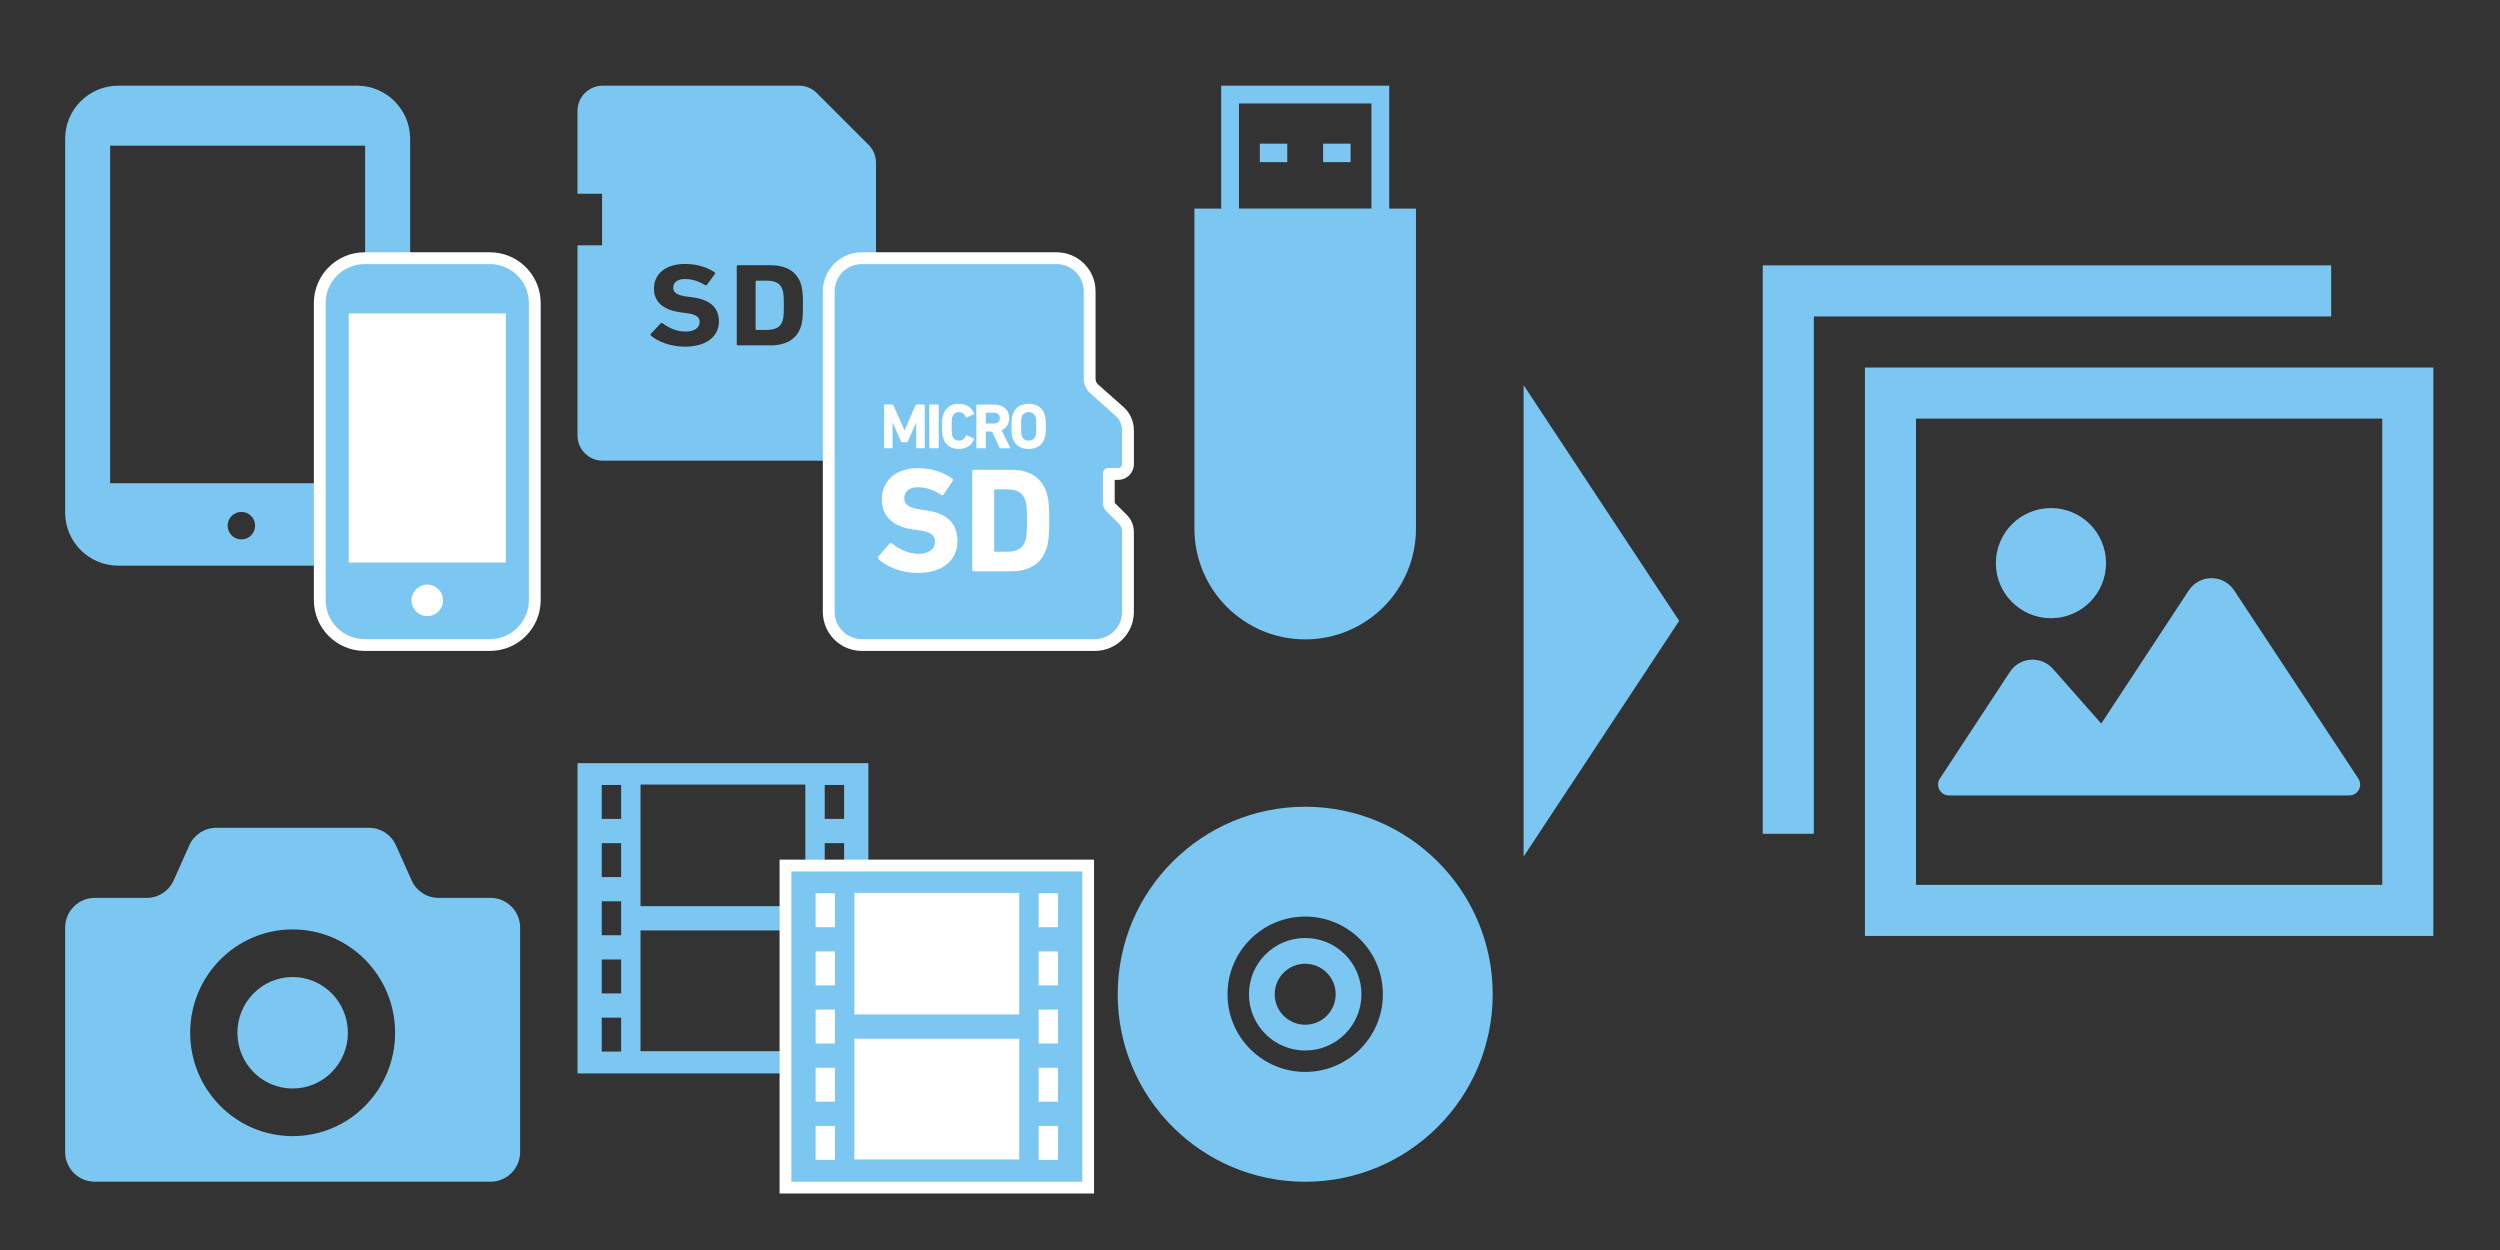 <?xml version="1.0" encoding="utf-8"?>
<!-- Generator: Adobe Illustrator 16.0.3, SVG Export Plug-In . SVG Version: 6.00 Build 0)  -->
<!DOCTYPE svg PUBLIC "-//W3C//DTD SVG 1.1//EN" "http://www.w3.org/Graphics/SVG/1.1/DTD/svg11.dtd">
<svg version="1.1" xmlns="http://www.w3.org/2000/svg" xmlns:xlink="http://www.w3.org/1999/xlink" x="0px" y="0px" width="600px"
	 height="300px" viewBox="0 0 600 300" enable-background="new 0 0 600 300" xml:space="preserve">
<rect x="0" y="0" width="600" height="300" fill="#333333" stroke="none"/>
<g id="レイヤー_1" display="none">
	<g display="inline">
		<path fill="#4B4B4B" d="M85.676,20.561H28.389c-7.045,0-12.755,5.709-12.755,12.754v89.69c0,7.045,5.709,12.754,12.755,12.754
			h57.287c7.045,0,12.758-5.709,12.758-12.754v-89.69C98.434,26.27,92.721,20.561,85.676,20.561z M57.934,129.457
			c-1.821,0-3.301-1.477-3.301-3.301c0-1.821,1.48-3.298,3.301-3.298c1.821,0,3.301,1.477,3.301,3.298
			C61.235,127.98,59.755,129.457,57.934,129.457z M87.634,115.96h-61.2v-81h61.2V115.96z"/>
	</g>
	<g display="inline">
		<path fill="#4B4B4B" d="M70.234,234.489c-7.325,0-13.256,5.989-13.256,13.377c0,7.389,5.932,13.377,13.256,13.377
			s13.257-5.988,13.257-13.377C83.491,240.479,77.56,234.489,70.234,234.489z"/>
		<path fill="#4B4B4B" d="M117.746,215.491h-12.504c-2.789,0-5.319-1.653-6.461-4.219l-3.743-8.385
			c-1.143-2.563-3.675-4.215-6.465-4.215H51.896c-2.79,0-5.322,1.652-6.469,4.215l-3.739,8.385
			c-1.144,2.565-3.672,4.219-6.462,4.219H22.722c-3.916,0-7.088,3.203-7.088,7.148v53.816c0,3.945,3.172,7.148,7.088,7.148h52.095
			h42.928c3.914,0,7.088-3.203,7.088-7.148V222.64C124.834,218.694,121.659,215.491,117.746,215.491z M70.234,272.671
			c-13.583,0-24.59-11.104-24.59-24.805c0-13.699,11.007-24.807,24.59-24.807s24.591,11.107,24.591,24.807
			C94.825,261.567,83.817,272.671,70.234,272.671z"/>
	</g>
	<g display="inline">
		<path fill="#4B4B4B" d="M208.47,34.776l-12.446-12.447c-1.134-1.133-2.67-1.768-4.273-1.768h-47.109
			c-3.336,0-6.041,2.704-6.041,6.04v19.899h5.895v12.38h-5.895v45.64c0,3.336,2.705,6.042,6.041,6.042h59.556
			c3.337,0,6.042-2.706,6.042-6.042V39.048C210.239,37.445,209.603,35.909,208.47,34.776z M164.316,83.197
			c-3.264,0-6.437-1.188-8.068-2.631c-0.124-0.112-0.185-0.309-0.032-0.48l2.341-2.461c0.124-0.141,0.309-0.141,0.463-0.028
			c1.385,1.018,3.264,1.981,5.482,1.981c2.188,0,3.419-0.934,3.419-2.292c0-1.13-0.74-1.837-3.233-2.148l-1.11-0.142
			c-4.25-0.538-6.623-2.375-6.623-5.769c0-3.537,2.896-5.884,7.424-5.884c2.772,0,5.359,0.765,7.114,2.009
			c0.185,0.113,0.216,0.227,0.063,0.424l-1.88,2.575c-0.122,0.141-0.277,0.168-0.431,0.083c-1.602-0.96-3.141-1.47-4.866-1.47
			c-1.849,0-2.804,0.875-2.804,2.092c0,1.104,0.862,1.811,3.265,2.124l1.109,0.141c4.312,0.536,6.592,2.347,6.592,5.826
			C172.542,80.624,169.737,83.197,164.316,83.197z M192.158,78.558c-1.016,2.885-3.572,4.328-7.236,4.328h-7.793
			c-0.185,0-0.309-0.112-0.309-0.281V63.937c0-0.17,0.124-0.283,0.309-0.283h7.793c3.664,0,6.22,1.443,7.236,4.328
			c0.371,1.074,0.556,2.15,0.556,5.288C192.714,76.41,192.529,77.484,192.158,78.558z"/>
		<path fill="#4B4B4B" d="M183.905,67.359h-2.371c-0.124,0-0.185,0.057-0.185,0.169v11.484c0,0.112,0.061,0.168,0.185,0.168h2.371
			c2.095,0,3.357-0.566,3.881-2.12c0.214-0.566,0.338-1.301,0.338-3.79c0-2.489-0.124-3.224-0.338-3.79
			C187.263,67.925,186,67.359,183.905,67.359z"/>
	</g>
	<g display="inline">
		<path fill="#4B4B4B" d="M313.249,193.62c-24.853,0-45,20.146-45,45c0,24.852,20.147,45,45,45s45-20.148,45-45
			C358.249,213.767,338.102,193.62,313.249,193.62z M313.249,257.262c-10.296,0-18.642-8.346-18.644-18.642
			c0.002-10.297,8.348-18.642,18.644-18.643c10.296,0.001,18.642,8.346,18.644,18.643
			C331.891,248.916,323.545,257.262,313.249,257.262z"/>
		<path fill="#4B4B4B" d="M313.249,225.12c-3.735,0-7.095,1.507-9.547,3.953c-2.446,2.453-3.951,5.812-3.953,9.547
			c0.002,3.735,1.507,7.093,3.953,9.547c2.452,2.445,5.812,3.951,9.547,3.953c3.735-0.002,7.095-1.508,9.547-3.953
			c2.446-2.452,3.951-5.812,3.953-9.547c-0.002-3.735-1.507-7.094-3.953-9.547C320.344,226.627,316.984,225.12,313.249,225.12z
			 M313.249,245.938c-4.041,0-7.317-3.277-7.317-7.318s3.276-7.319,7.317-7.319s7.317,3.278,7.317,7.319
			S317.29,245.938,313.249,245.938z"/>
	</g>
	<g display="inline">
		<path fill="#4B4B4B" d="M447.578,88.209v136.422H584V88.209H447.578z M571.737,212.368H459.842V100.472h111.896V212.368z"/>
		<path fill="#4B4B4B" d="M467.746,190.907h96.086c0.96,0,1.842-0.528,2.296-1.373c0.456-0.843,0.41-1.871-0.119-2.669
			l-29.817-45.178c-1.207-1.83-3.252-2.929-5.444-2.929c-2.192,0.005-4.237,1.107-5.441,2.941l-21.005,31.964l-11.593-13.14
			c-1.346-1.523-3.324-2.334-5.349-2.188c-2.029,0.143-3.873,1.226-4.987,2.923l-16.806,25.61c-0.527,0.801-0.569,1.824-0.113,2.667
			C465.907,190.383,466.789,190.907,467.746,190.907z"/>
		<path fill="#4B4B4B" d="M492.231,148.372c7.303,0,13.22-5.918,13.22-13.22c0-7.301-5.917-13.219-13.22-13.219
			c-7.302,0-13.221,5.918-13.221,13.219C479.011,142.454,484.93,148.372,492.231,148.372z"/>
		<polygon fill="#4B4B4B" points="559.479,75.95 559.479,63.688 423.056,63.688 423.056,200.109 435.32,200.109 435.32,187.846 
			435.32,75.95 547.216,75.95 		"/>
	</g>
	<g display="inline">
		<rect x="302.358" y="34.479" fill="#4B4B4B" width="6.585" height="4.431"/>
		<rect x="317.554" y="34.479" fill="#4B4B4B" width="6.583" height="4.431"/>
		<path fill="#4B4B4B" d="M333.416,50.057V20.561h-40.334v2.137v27.359h-6.418v76.812c0,14.681,11.9,26.584,26.584,26.584
			s26.586-11.903,26.586-26.584V50.057H333.416z M329.14,24.837v25.219h-31.78V24.837H329.14z"/>
	</g>
	<g display="inline">
		<g>
			<g>
				<path fill="#FFFFFF" d="M87.498,154.803c-5.93,0-10.755-4.824-10.755-10.755V72.723c0-5.93,4.825-10.755,10.755-10.755h30.095
					c5.93,0,10.755,4.825,10.755,10.755v71.325c0,5.931-4.825,10.755-10.755,10.755H87.498z"/>
				<path fill="#FFFFFF" d="M117.592,63.385c5.148,0,9.337,4.188,9.337,9.337v71.325c0,5.147-4.189,9.338-9.337,9.338H87.498
					c-5.148,0-9.337-4.188-9.337-9.338V72.723c0-5.149,4.189-9.337,9.337-9.337H117.592 M117.592,60.551H87.498
					c-6.712,0-12.172,5.46-12.172,12.172v71.325c0,6.712,5.46,12.173,12.172,12.173h30.095c6.712,0,12.172-5.461,12.172-12.173
					V72.723C129.764,66.011,124.304,60.551,117.592,60.551L117.592,60.551z"/>
			</g>
		</g>
		<g>
			<path fill="#4B4B4B" d="M117.592,63.385H87.498c-5.148,0-9.337,4.188-9.337,9.337v71.325c0,5.149,4.189,9.338,9.337,9.338h30.094
				c5.148,0,9.337-4.19,9.337-9.338V72.723C126.929,67.573,122.74,63.385,117.592,63.385z M102.545,147.869
				c-2.086,0-3.784-1.697-3.784-3.784s1.698-3.784,3.784-3.784s3.784,1.697,3.784,3.784S104.631,147.869,102.545,147.869z
				 M121.402,75.21v59.793H83.688V75.21H121.402z"/>
		</g>
	</g>
	<g display="inline">
		<g>
			<path fill="#FFFFFF" d="M206.835,61.968c-4.375,0-7.936,3.56-7.936,7.936v76.964c0,4.375,3.56,7.935,7.936,7.935h55.943
				c4.376,0,7.937-3.56,7.937-7.935v-19.26c0-1.109-0.45-2.195-1.235-2.978l-2.963-2.961c-0.255-0.255-0.402-0.61-0.402-0.973
				c0,0,0-6.731,0-6.952c0.204,0,2.251,0,2.251,0c1.294,0,2.348-1.054,2.348-2.349v-8.142c0-1.734-0.745-3.39-2.044-4.543
				l-6.063-5.373c-0.693-0.614-1.09-1.498-1.09-2.423c0,0,0-21.011,0-21.012c0-2.118-0.825-4.109-2.323-5.608
				c-1.499-1.5-3.492-2.325-5.613-2.325H206.835z"/>
			<path fill="#FFFFFF" d="M253.58,60.551h-46.746c-5.157,0-9.353,4.196-9.353,9.353v76.964c0,5.157,4.196,9.353,9.353,9.353h55.944
				c5.158,0,9.354-4.195,9.354-9.353v-19.26c0-1.481-0.601-2.931-1.65-3.979l-2.951-2.95v-5.517h0.834
				c2.076,0,3.766-1.69,3.766-3.767v-8.142c0-2.139-0.919-4.182-2.52-5.603l-6.065-5.374c-0.39-0.346-0.613-0.842-0.613-1.363
				V69.904v0.001c0-2.499-0.972-4.848-2.739-6.615C258.427,61.524,256.078,60.551,253.58,60.551L253.58,60.551z M200.316,69.904
				c0-3.6,2.918-6.518,6.518-6.518h46.746c3.6,0,6.519,2.918,6.518,6.518v21.009c0,1.333,0.571,2.601,1.568,3.484l6.063,5.373
				c0.996,0.884,1.567,2.152,1.567,3.483v8.142l0,0l0,0c0,0.516-0.418,0.932-0.931,0.932h-2.364c-0.721,0-1.305,0.583-1.305,1.303
				v7.066c0,0.74,0.294,1.451,0.818,1.975l2.964,2.962c0.523,0.523,0.819,1.235,0.819,1.975v19.26l0,0l0,0
				c0,3.6-2.92,6.518-6.519,6.518h-55.944c-3.6,0-6.518-2.918-6.518-6.518V69.904L200.316,69.904L200.316,69.904z"/>
		</g>
		<g>
			<path fill="#4B4B4B" d="M238.542,101.652c0.864,0,1.418-0.51,1.418-1.312c0-0.787-0.555-1.297-1.418-1.297h-1.854
				c-0.062,0-0.093,0.031-0.093,0.092v2.425c0,0.062,0.032,0.092,0.093,0.092L238.542,101.652L238.542,101.652z"/>
			<path fill="#4B4B4B" d="M246.879,105.745c0.865,0,1.422-0.434,1.652-1.159c0.124-0.371,0.17-0.88,0.17-2.254
				c0-1.374-0.046-1.883-0.17-2.254c-0.23-0.726-0.788-1.157-1.652-1.157s-1.42,0.431-1.651,1.157
				c-0.124,0.371-0.171,0.881-0.171,2.254c0,1.374,0.047,1.884,0.171,2.254C245.459,105.312,246.015,105.745,246.879,105.745z"/>
			<path fill="#4B4B4B" d="M266.001,112.326h2.364c0.513,0,0.931-0.416,0.931-0.932v-8.142c0-1.331-0.571-2.599-1.567-3.483
				l-6.063-5.373c-0.997-0.883-1.568-2.151-1.568-3.484V69.903c0.001-3.6-2.918-6.518-6.518-6.518h-46.746
				c-3.599,0-6.517,2.918-6.517,6.518v76.964c0,3.6,2.918,6.518,6.517,6.518h55.944c3.599,0,6.519-2.918,6.519-6.518v-19.26
				c0-0.74-0.295-1.452-0.819-1.975l-2.964-2.962c-0.523-0.524-0.817-1.236-0.817-1.976v-7.066
				C264.696,112.91,265.28,112.326,266.001,112.326z M243.051,99.46c0.54-1.698,1.992-2.549,3.829-2.549
				c1.838,0,3.291,0.851,3.83,2.549c0.232,0.727,0.293,1.313,0.293,2.872s-0.062,2.146-0.293,2.873
				c-0.54,1.697-1.992,2.548-3.83,2.548c-1.837,0-3.289-0.851-3.829-2.548c-0.232-0.727-0.293-1.314-0.293-2.873
				C242.756,100.773,242.819,100.187,243.051,99.46z M234.326,97.235c0-0.091,0.062-0.154,0.154-0.154h4.185
				c2.147,0,3.567,1.344,3.567,3.259c0,1.343-0.71,2.409-1.868,2.918l2.069,4.139c0.047,0.092,0,0.185-0.108,0.185h-2.193
				c-0.138,0-0.185-0.046-0.23-0.154l-1.808-3.847h-1.403c-0.063,0-0.093,0.032-0.093,0.094v3.753c0,0.092-0.063,0.154-0.155,0.154
				h-1.961c-0.092,0-0.154-0.062-0.154-0.154V97.235L234.326,97.235z M223.023,97.235c0-0.091,0.062-0.154,0.154-0.154h1.96
				c0.093,0,0.155,0.062,0.155,0.154v10.193c0,0.092-0.062,0.154-0.155,0.154h-1.96c-0.092,0-0.154-0.062-0.154-0.154V97.235z
				 M212.166,97.235c0-0.091,0.062-0.154,0.155-0.154h1.836c0.124,0,0.201,0.046,0.248,0.154l2.657,5.992h0.06l2.61-5.992
				c0.047-0.107,0.124-0.154,0.248-0.154h1.806c0.094,0,0.156,0.062,0.156,0.154v10.193c0,0.092-0.062,0.154-0.156,0.154h-1.745
				c-0.092,0-0.154-0.062-0.154-0.154v-5.915h-0.062l-1.946,4.432c-0.062,0.139-0.154,0.2-0.292,0.2h-1.066
				c-0.138,0-0.23-0.062-0.292-0.2l-1.947-4.432h-0.062v5.915c0,0.092-0.062,0.154-0.154,0.154h-1.745
				c-0.094,0-0.155-0.062-0.155-0.154V97.235z M220.216,137.507c-3.798,0-7.488-1.505-9.387-3.333
				c-0.144-0.142-0.216-0.394-0.036-0.61l2.723-3.117c0.143-0.178,0.358-0.178,0.538-0.036c1.613,1.29,3.798,2.508,6.378,2.508
				c2.544,0,3.977-1.182,3.977-2.902c0-1.433-0.86-2.329-3.763-2.723l-1.29-0.179c-4.944-0.682-7.703-3.01-7.703-7.31
				c0-4.479,3.367-7.453,8.634-7.453c3.226,0,6.236,0.968,8.278,2.542c0.214,0.145,0.25,0.288,0.071,0.539l-2.186,3.26
				c-0.145,0.18-0.323,0.216-0.502,0.109c-1.863-1.219-3.654-1.864-5.662-1.864c-2.15,0-3.26,1.111-3.26,2.651
				c0,1.398,1.003,2.294,3.798,2.688l1.29,0.179c5.016,0.682,7.667,2.974,7.667,7.382
				C229.783,134.246,226.523,137.507,220.216,137.507z M230.125,107.753c-1.836,0-3.182-0.866-3.736-2.581
				c-0.232-0.679-0.294-1.22-0.294-2.841s0.062-2.162,0.294-2.84c0.554-1.715,1.899-2.581,3.736-2.581
				c1.776,0,3.073,0.866,3.66,2.333c0.047,0.077,0.017,0.155-0.077,0.186l-1.683,0.757c-0.094,0.045-0.17,0.015-0.217-0.079
				c-0.292-0.678-0.787-1.188-1.667-1.188c-0.817,0-1.343,0.432-1.575,1.158c-0.124,0.386-0.17,0.757-0.17,2.254
				c0,1.497,0.046,1.868,0.17,2.254c0.231,0.725,0.757,1.158,1.575,1.158c0.88,0,1.375-0.51,1.667-1.189
				c0.047-0.092,0.124-0.123,0.217-0.077l1.683,0.757c0.094,0.032,0.124,0.109,0.077,0.186
				C233.198,106.888,231.901,107.753,230.125,107.753z M251.174,131.63c-1.183,3.654-4.157,5.483-8.422,5.483h-9.063
				c-0.216,0-0.359-0.145-0.359-0.359v-23.649c0-0.214,0.143-0.357,0.359-0.357h9.063c4.265,0,7.239,1.827,8.422,5.481
				c0.43,1.361,0.644,2.723,0.644,6.702C251.818,128.908,251.604,130.269,251.174,131.63z"/>
			<path fill="#4B4B4B" d="M241.571,117.44h-2.76c-0.143,0-0.214,0.072-0.214,0.216v14.547c0,0.144,0.072,0.215,0.214,0.215h2.76
				c2.436,0,3.906-0.717,4.514-2.687c0.251-0.717,0.395-1.649,0.395-4.801c0-3.154-0.144-4.085-0.395-4.802
				C245.477,118.158,244.007,117.44,241.571,117.44z"/>
		</g>
	</g>
	<g display="inline">
		<path fill="#4B4B4B" d="M138.601,183.157v74.459h69.804v-74.459H138.601z M149.072,252.38h-4.654v-8.144h4.654V252.38z
			 M149.072,238.42h-4.654v-8.144h4.654V238.42z M149.072,224.458h-4.654v-8.144h4.654V224.458z M149.072,210.498h-4.654v-8.144
			h4.654V210.498z M149.072,196.536h-4.654v-8.142h4.654V196.536z M193.281,252.28h-39.556v-28.985h39.556V252.28z M193.281,217.478
			h-39.556v-29.184h39.556V217.478z M202.588,252.38h-4.654v-8.144h4.654V252.38z M202.588,238.42h-4.654v-8.144h4.654V238.42z
			 M202.588,224.458h-4.654v-8.144h4.654V224.458z M202.588,210.498h-4.654v-8.144h4.654V210.498z M202.588,196.536h-4.654v-8.142
			h4.654V196.536z"/>
	</g>
	<g display="inline">
		<g>
			<g>
				<rect x="188.516" y="207.729" fill="#FFFFFF" width="72.639" height="77.293"/>
				<path fill="#FFFFFF" d="M259.737,209.146v74.459h-69.804v-74.459H259.737 M262.572,206.311h-2.834h-69.804h-2.834v2.835v74.459
					v2.835h2.834h69.804h2.834v-2.835v-74.459V206.311L262.572,206.311z"/>
			</g>
		</g>
		<g>
			<path fill="#4B4B4B" d="M189.933,209.146v74.459h69.804v-74.459H189.933z M200.404,278.37h-4.653v-8.145h4.653V278.37z
				 M200.404,264.408h-4.653v-8.144h4.653V264.408z M200.404,250.448h-4.653v-8.145h4.653V250.448z M200.404,236.486h-4.653v-8.144
				h4.653V236.486z M200.404,222.526h-4.653v-8.144h4.653V222.526z M244.613,278.27h-39.555v-28.985h39.555V278.27z
				 M244.613,243.468h-39.555v-29.186h39.555V243.468z M253.92,278.37h-4.653v-8.145h4.653V278.37z M253.92,264.408h-4.653v-8.144
				h4.653V264.408z M253.92,250.448h-4.653v-8.145h4.653V250.448z M253.92,236.486h-4.653v-8.144h4.653V236.486z M253.92,222.526
				h-4.653v-8.144h4.653V222.526z"/>
		</g>
	</g>
	<polygon display="inline" fill="#4B4B4B" points="365.666,187.669 365.666,110.335 403,149.002 	"/>
</g>
<g id="レイヤー_1のコピー">
	<g>
		<path fill="#7CC6F2" d="M85.676,20.561H28.389c-7.045,0-12.755,5.709-12.755,12.754v89.69c0,7.045,5.709,12.754,12.755,12.754
			h57.287c7.045,0,12.758-5.709,12.758-12.754v-89.69C98.434,26.27,92.721,20.561,85.676,20.561z M57.934,129.457
			c-1.821,0-3.301-1.477-3.301-3.301c0-1.821,1.48-3.298,3.301-3.298c1.821,0,3.301,1.477,3.301,3.298
			C61.235,127.98,59.755,129.457,57.934,129.457z M87.634,115.96h-61.2v-81h61.2V115.96z"/>
	</g>
	<g>
		<path fill="#7CC6F2" d="M70.234,234.489c-7.325,0-13.256,5.989-13.256,13.377c0,7.389,5.932,13.377,13.256,13.377
			s13.257-5.988,13.257-13.377C83.491,240.479,77.56,234.489,70.234,234.489z"/>
		<path fill="#7CC6F2" d="M117.746,215.491h-12.504c-2.789,0-5.319-1.653-6.461-4.219l-3.743-8.385
			c-1.143-2.563-3.675-4.215-6.465-4.215H51.896c-2.79,0-5.322,1.652-6.469,4.215l-3.739,8.385
			c-1.144,2.565-3.672,4.219-6.462,4.219H22.722c-3.916,0-7.088,3.203-7.088,7.148v53.816c0,3.945,3.172,7.148,7.088,7.148h52.095
			h42.928c3.914,0,7.088-3.203,7.088-7.148V222.64C124.834,218.694,121.659,215.491,117.746,215.491z M70.234,272.671
			c-13.583,0-24.59-11.104-24.59-24.805c0-13.699,11.007-24.807,24.59-24.807s24.591,11.107,24.591,24.807
			C94.825,261.567,83.817,272.671,70.234,272.671z"/>
	</g>
	<g>
		<path fill="#7CC6F2" d="M208.47,34.776l-12.446-12.447c-1.134-1.133-2.67-1.768-4.273-1.768h-47.109
			c-3.336,0-6.041,2.704-6.041,6.04v19.899h5.895v12.38h-5.895v45.64c0,3.336,2.705,6.042,6.041,6.042h59.556
			c3.337,0,6.042-2.706,6.042-6.042V39.048C210.239,37.445,209.603,35.909,208.47,34.776z M164.316,83.197
			c-3.264,0-6.437-1.188-8.068-2.631c-0.124-0.112-0.185-0.309-0.032-0.48l2.341-2.461c0.124-0.141,0.309-0.141,0.463-0.028
			c1.385,1.018,3.264,1.981,5.482,1.981c2.188,0,3.419-0.934,3.419-2.292c0-1.13-0.74-1.837-3.233-2.148l-1.11-0.142
			c-4.25-0.538-6.623-2.375-6.623-5.769c0-3.537,2.896-5.884,7.424-5.884c2.772,0,5.359,0.765,7.114,2.009
			c0.185,0.113,0.216,0.227,0.063,0.424l-1.88,2.575c-0.122,0.141-0.277,0.168-0.431,0.083c-1.602-0.96-3.141-1.47-4.866-1.47
			c-1.849,0-2.804,0.875-2.804,2.092c0,1.104,0.862,1.811,3.265,2.124l1.109,0.141c4.312,0.536,6.592,2.347,6.592,5.826
			C172.542,80.624,169.737,83.197,164.316,83.197z M192.158,78.558c-1.016,2.885-3.572,4.328-7.236,4.328h-7.793
			c-0.185,0-0.309-0.112-0.309-0.281V63.937c0-0.17,0.124-0.283,0.309-0.283h7.793c3.664,0,6.22,1.443,7.236,4.328
			c0.371,1.074,0.556,2.15,0.556,5.288C192.714,76.41,192.529,77.484,192.158,78.558z"/>
		<path fill="#7CC6F2" d="M183.905,67.359h-2.371c-0.124,0-0.185,0.057-0.185,0.169v11.484c0,0.112,0.061,0.168,0.185,0.168h2.371
			c2.095,0,3.357-0.566,3.881-2.12c0.214-0.566,0.338-1.301,0.338-3.79c0-2.489-0.124-3.224-0.338-3.79
			C187.263,67.925,186,67.359,183.905,67.359z"/>
	</g>
	<g>
		<path fill="#7CC6F2" d="M313.249,193.62c-24.853,0-45,20.146-45,45c0,24.852,20.147,45,45,45s45-20.148,45-45
			C358.249,213.767,338.102,193.62,313.249,193.62z M313.249,257.262c-10.296,0-18.642-8.346-18.644-18.642
			c0.002-10.297,8.348-18.642,18.644-18.643c10.296,0.001,18.642,8.346,18.644,18.643
			C331.891,248.916,323.545,257.262,313.249,257.262z"/>
		<path fill="#7CC6F2" d="M313.249,225.12c-3.735,0-7.095,1.507-9.547,3.953c-2.446,2.453-3.951,5.812-3.953,9.547
			c0.002,3.735,1.507,7.093,3.953,9.547c2.452,2.445,5.812,3.951,9.547,3.953c3.735-0.002,7.095-1.508,9.547-3.953
			c2.446-2.452,3.951-5.812,3.953-9.547c-0.002-3.735-1.507-7.094-3.953-9.547C320.344,226.627,316.984,225.12,313.249,225.12z
			 M313.249,245.938c-4.041,0-7.317-3.277-7.317-7.318s3.276-7.319,7.317-7.319s7.317,3.278,7.317,7.319
			S317.29,245.938,313.249,245.938z"/>
	</g>
	<g>
		<path fill="#7CC6F2" d="M447.578,88.209v136.422H584V88.209H447.578z M571.737,212.368H459.842V100.472h111.896V212.368z"/>
		<path fill="#7CC6F2" d="M467.746,190.907h96.086c0.96,0,1.842-0.528,2.296-1.373c0.456-0.843,0.41-1.871-0.119-2.669
			l-29.817-45.178c-1.207-1.83-3.252-2.929-5.444-2.929c-2.192,0.005-4.237,1.107-5.441,2.941l-21.005,31.964l-11.593-13.14
			c-1.346-1.523-3.324-2.334-5.349-2.188c-2.029,0.143-3.873,1.226-4.987,2.923l-16.806,25.61c-0.527,0.801-0.569,1.824-0.113,2.667
			C465.907,190.383,466.789,190.907,467.746,190.907z"/>
		<path fill="#7CC6F2" d="M492.231,148.372c7.303,0,13.22-5.918,13.22-13.22c0-7.301-5.917-13.219-13.22-13.219
			c-7.302,0-13.221,5.918-13.221,13.219C479.011,142.454,484.93,148.372,492.231,148.372z"/>
		<polygon fill="#7CC6F2" points="559.479,75.95 559.479,63.688 423.056,63.688 423.056,200.109 435.32,200.109 435.32,187.846 
			435.32,75.95 547.216,75.95 		"/>
	</g>
	<g>
		<rect x="302.358" y="34.479" fill="#7CC6F2" width="6.585" height="4.431"/>
		<rect x="317.554" y="34.479" fill="#7CC6F2" width="6.583" height="4.431"/>
		<path fill="#7CC6F2" d="M333.416,50.057V20.561h-40.334v2.137v27.359h-6.418v76.812c0,14.681,11.9,26.584,26.584,26.584
			s26.586-11.903,26.586-26.584V50.057H333.416z M329.14,24.837v25.219h-31.78V24.837H329.14z"/>
	</g>
	<g>
		<g>
			<g>
				<path fill="#FFFFFF" d="M87.498,154.803c-5.93,0-10.755-4.824-10.755-10.755V72.723c0-5.93,4.825-10.755,10.755-10.755h30.095
					c5.93,0,10.755,4.825,10.755,10.755v71.325c0,5.931-4.825,10.755-10.755,10.755H87.498z"/>
				<path fill="#FFFFFF" d="M117.592,63.385c5.148,0,9.337,4.188,9.337,9.337v71.325c0,5.147-4.189,9.338-9.337,9.338H87.498
					c-5.148,0-9.337-4.188-9.337-9.338V72.723c0-5.149,4.189-9.337,9.337-9.337H117.592 M117.592,60.551H87.498
					c-6.712,0-12.172,5.46-12.172,12.172v71.325c0,6.712,5.46,12.173,12.172,12.173h30.095c6.712,0,12.172-5.461,12.172-12.173
					V72.723C129.764,66.011,124.304,60.551,117.592,60.551L117.592,60.551z"/>
			</g>
		</g>
		<g>
			<path fill="#7CC6F2" d="M117.592,63.385H87.498c-5.148,0-9.337,4.188-9.337,9.337v71.325c0,5.149,4.189,9.338,9.337,9.338h30.094
				c5.148,0,9.337-4.19,9.337-9.338V72.723C126.929,67.573,122.74,63.385,117.592,63.385z M102.545,147.869
				c-2.086,0-3.784-1.697-3.784-3.784s1.698-3.784,3.784-3.784s3.784,1.697,3.784,3.784S104.631,147.869,102.545,147.869z
				 M121.402,75.21v59.793H83.688V75.21H121.402z"/>
		</g>
	</g>
	<g>
		<g>
			<path fill="#FFFFFF" d="M206.835,61.968c-4.375,0-7.936,3.56-7.936,7.936v76.964c0,4.375,3.56,7.935,7.936,7.935h55.943
				c4.376,0,7.937-3.56,7.937-7.935v-19.26c0-1.109-0.45-2.195-1.235-2.978l-2.963-2.961c-0.255-0.255-0.402-0.61-0.402-0.973
				c0,0,0-6.731,0-6.952c0.204,0,2.251,0,2.251,0c1.294,0,2.348-1.054,2.348-2.349v-8.142c0-1.734-0.745-3.39-2.044-4.543
				l-6.063-5.373c-0.693-0.614-1.09-1.498-1.09-2.423c0,0,0-21.011,0-21.012c0-2.118-0.825-4.109-2.323-5.608
				c-1.499-1.5-3.492-2.325-5.613-2.325H206.835z"/>
			<path fill="#FFFFFF" d="M253.58,60.551h-46.746c-5.157,0-9.353,4.196-9.353,9.353v76.964c0,5.157,4.196,9.353,9.353,9.353h55.944
				c5.158,0,9.354-4.195,9.354-9.353v-19.26c0-1.481-0.601-2.931-1.65-3.979l-2.951-2.95v-5.517h0.834
				c2.076,0,3.766-1.69,3.766-3.767v-8.142c0-2.139-0.919-4.182-2.52-5.603l-6.065-5.374c-0.39-0.346-0.613-0.842-0.613-1.363
				V69.904v0.001c0-2.499-0.972-4.848-2.739-6.615C258.427,61.524,256.078,60.551,253.58,60.551L253.58,60.551z M200.316,69.904
				c0-3.6,2.918-6.518,6.518-6.518h46.746c3.6,0,6.519,2.918,6.518,6.518v21.009c0,1.333,0.571,2.601,1.568,3.484l6.063,5.373
				c0.996,0.884,1.567,2.152,1.567,3.483v8.142l0,0l0,0c0,0.516-0.418,0.932-0.931,0.932h-2.364c-0.721,0-1.305,0.583-1.305,1.303
				v7.066c0,0.74,0.294,1.451,0.818,1.975l2.964,2.962c0.523,0.523,0.819,1.235,0.819,1.975v19.26l0,0l0,0
				c0,3.6-2.92,6.518-6.519,6.518h-55.944c-3.6,0-6.518-2.918-6.518-6.518V69.904L200.316,69.904L200.316,69.904z"/>
		</g>
		<g>
			<path fill="#7CC6F2" d="M238.542,101.652c0.864,0,1.418-0.51,1.418-1.312c0-0.787-0.555-1.297-1.418-1.297h-1.854
				c-0.062,0-0.093,0.031-0.093,0.092v2.425c0,0.062,0.032,0.092,0.093,0.092L238.542,101.652L238.542,101.652z"/>
			<path fill="#7CC6F2" d="M246.879,105.745c0.865,0,1.422-0.434,1.652-1.159c0.124-0.371,0.17-0.88,0.17-2.254
				c0-1.374-0.046-1.883-0.17-2.254c-0.23-0.726-0.788-1.157-1.652-1.157s-1.42,0.431-1.651,1.157
				c-0.124,0.371-0.171,0.881-0.171,2.254c0,1.374,0.047,1.884,0.171,2.254C245.459,105.312,246.015,105.745,246.879,105.745z"/>
			<path fill="#7CC6F2" d="M266.001,112.326h2.364c0.513,0,0.931-0.416,0.931-0.932v-8.142c0-1.331-0.571-2.599-1.567-3.483
				l-6.063-5.373c-0.997-0.883-1.568-2.151-1.568-3.484V69.903c0.001-3.6-2.918-6.518-6.518-6.518h-46.746
				c-3.599,0-6.517,2.918-6.517,6.518v76.964c0,3.6,2.918,6.518,6.517,6.518h55.944c3.599,0,6.519-2.918,6.519-6.518v-19.26
				c0-0.74-0.295-1.452-0.819-1.975l-2.964-2.962c-0.523-0.524-0.817-1.236-0.817-1.976v-7.066
				C264.696,112.91,265.28,112.326,266.001,112.326z M243.051,99.46c0.54-1.698,1.992-2.549,3.829-2.549
				c1.838,0,3.291,0.851,3.83,2.549c0.232,0.727,0.293,1.313,0.293,2.872s-0.062,2.146-0.293,2.873
				c-0.54,1.697-1.992,2.548-3.83,2.548c-1.837,0-3.289-0.851-3.829-2.548c-0.232-0.727-0.293-1.314-0.293-2.873
				C242.756,100.773,242.819,100.187,243.051,99.46z M234.326,97.235c0-0.091,0.062-0.154,0.154-0.154h4.185
				c2.147,0,3.567,1.344,3.567,3.259c0,1.343-0.71,2.409-1.868,2.918l2.069,4.139c0.047,0.092,0,0.185-0.108,0.185h-2.193
				c-0.138,0-0.185-0.046-0.23-0.154l-1.808-3.847h-1.403c-0.063,0-0.093,0.032-0.093,0.094v3.753c0,0.092-0.063,0.154-0.155,0.154
				h-1.961c-0.092,0-0.154-0.062-0.154-0.154V97.235L234.326,97.235z M223.023,97.235c0-0.091,0.062-0.154,0.154-0.154h1.96
				c0.093,0,0.155,0.062,0.155,0.154v10.193c0,0.092-0.062,0.154-0.155,0.154h-1.96c-0.092,0-0.154-0.062-0.154-0.154V97.235z
				 M212.166,97.235c0-0.091,0.062-0.154,0.155-0.154h1.836c0.124,0,0.201,0.046,0.248,0.154l2.657,5.992h0.06l2.61-5.992
				c0.047-0.107,0.124-0.154,0.248-0.154h1.806c0.094,0,0.156,0.062,0.156,0.154v10.193c0,0.092-0.062,0.154-0.156,0.154h-1.745
				c-0.092,0-0.154-0.062-0.154-0.154v-5.915h-0.062l-1.946,4.432c-0.062,0.139-0.154,0.2-0.292,0.2h-1.066
				c-0.138,0-0.23-0.062-0.292-0.2l-1.947-4.432h-0.062v5.915c0,0.092-0.062,0.154-0.154,0.154h-1.745
				c-0.094,0-0.155-0.062-0.155-0.154V97.235z M220.216,137.507c-3.798,0-7.488-1.505-9.387-3.333
				c-0.144-0.142-0.216-0.394-0.036-0.61l2.723-3.117c0.143-0.178,0.358-0.178,0.538-0.036c1.613,1.29,3.798,2.508,6.378,2.508
				c2.544,0,3.977-1.182,3.977-2.902c0-1.433-0.86-2.329-3.763-2.723l-1.29-0.179c-4.944-0.682-7.703-3.01-7.703-7.31
				c0-4.479,3.367-7.453,8.634-7.453c3.226,0,6.236,0.968,8.278,2.542c0.214,0.145,0.25,0.288,0.071,0.539l-2.186,3.26
				c-0.145,0.18-0.323,0.216-0.502,0.109c-1.863-1.219-3.654-1.864-5.662-1.864c-2.15,0-3.26,1.111-3.26,2.651
				c0,1.398,1.003,2.294,3.798,2.688l1.29,0.179c5.016,0.682,7.667,2.974,7.667,7.382
				C229.783,134.246,226.523,137.507,220.216,137.507z M230.125,107.753c-1.836,0-3.182-0.866-3.736-2.581
				c-0.232-0.679-0.294-1.22-0.294-2.841s0.062-2.162,0.294-2.84c0.554-1.715,1.899-2.581,3.736-2.581
				c1.776,0,3.073,0.866,3.66,2.333c0.047,0.077,0.017,0.155-0.077,0.186l-1.683,0.757c-0.094,0.045-0.17,0.015-0.217-0.079
				c-0.292-0.678-0.787-1.188-1.667-1.188c-0.817,0-1.343,0.432-1.575,1.158c-0.124,0.386-0.17,0.757-0.17,2.254
				c0,1.497,0.046,1.868,0.17,2.254c0.231,0.725,0.757,1.158,1.575,1.158c0.88,0,1.375-0.51,1.667-1.189
				c0.047-0.092,0.124-0.123,0.217-0.077l1.683,0.757c0.094,0.032,0.124,0.109,0.077,0.186
				C233.198,106.888,231.901,107.753,230.125,107.753z M251.174,131.63c-1.183,3.654-4.157,5.483-8.422,5.483h-9.063
				c-0.216,0-0.359-0.145-0.359-0.359v-23.649c0-0.214,0.143-0.357,0.359-0.357h9.063c4.265,0,7.239,1.827,8.422,5.481
				c0.43,1.361,0.644,2.723,0.644,6.702C251.818,128.908,251.604,130.269,251.174,131.63z"/>
			<path fill="#7CC6F2" d="M241.571,117.44h-2.76c-0.143,0-0.214,0.072-0.214,0.216v14.547c0,0.144,0.072,0.215,0.214,0.215h2.76
				c2.436,0,3.906-0.717,4.514-2.687c0.251-0.717,0.395-1.649,0.395-4.801c0-3.154-0.144-4.085-0.395-4.802
				C245.477,118.158,244.007,117.44,241.571,117.44z"/>
		</g>
	</g>
	<g>
		<path fill="#7CC6F2" d="M138.601,183.157v74.459h69.804v-74.459H138.601z M149.072,252.38h-4.654v-8.144h4.654V252.38z
			 M149.072,238.42h-4.654v-8.144h4.654V238.42z M149.072,224.458h-4.654v-8.144h4.654V224.458z M149.072,210.498h-4.654v-8.144
			h4.654V210.498z M149.072,196.536h-4.654v-8.142h4.654V196.536z M193.281,252.28h-39.556v-28.985h39.556V252.28z M193.281,217.478
			h-39.556v-29.184h39.556V217.478z M202.588,252.38h-4.654v-8.144h4.654V252.38z M202.588,238.42h-4.654v-8.144h4.654V238.42z
			 M202.588,224.458h-4.654v-8.144h4.654V224.458z M202.588,210.498h-4.654v-8.144h4.654V210.498z M202.588,196.536h-4.654v-8.142
			h4.654V196.536z"/>
	</g>
	<g>
		<g>
			<g>
				<rect x="188.516" y="207.729" fill="#FFFFFF" width="72.639" height="77.293"/>
				<path fill="#FFFFFF" d="M259.737,209.146v74.459h-69.804v-74.459H259.737 M262.572,206.311h-2.834h-69.804h-2.834v2.835v74.459
					v2.835h2.834h69.804h2.834v-2.835v-74.459V206.311L262.572,206.311z"/>
			</g>
		</g>
		<g>
			<path fill="#7CC6F2" d="M189.933,209.146v74.459h69.804v-74.459H189.933z M200.404,278.37h-4.653v-8.145h4.653V278.37z
				 M200.404,264.408h-4.653v-8.144h4.653V264.408z M200.404,250.448h-4.653v-8.145h4.653V250.448z M200.404,236.486h-4.653v-8.144
				h4.653V236.486z M200.404,222.526h-4.653v-8.144h4.653V222.526z M244.613,278.27h-39.555v-28.985h39.555V278.27z
				 M244.613,243.468h-39.555v-29.186h39.555V243.468z M253.92,278.37h-4.653v-8.145h4.653V278.37z M253.92,264.408h-4.653v-8.144
				h4.653V264.408z M253.92,250.448h-4.653v-8.145h4.653V250.448z M253.92,236.486h-4.653v-8.144h4.653V236.486z M253.92,222.526
				h-4.653v-8.144h4.653V222.526z"/>
		</g>
	</g>
	<polygon fill="#7CC6F2" points="365.666,205.57 365.666,92.435 403,149.002 	"/>
	<g>
	</g>
	<g>
	</g>
	<g>
	</g>
	<g>
	</g>
	<g>
	</g>
	<g>
	</g>
</g>
</svg>
